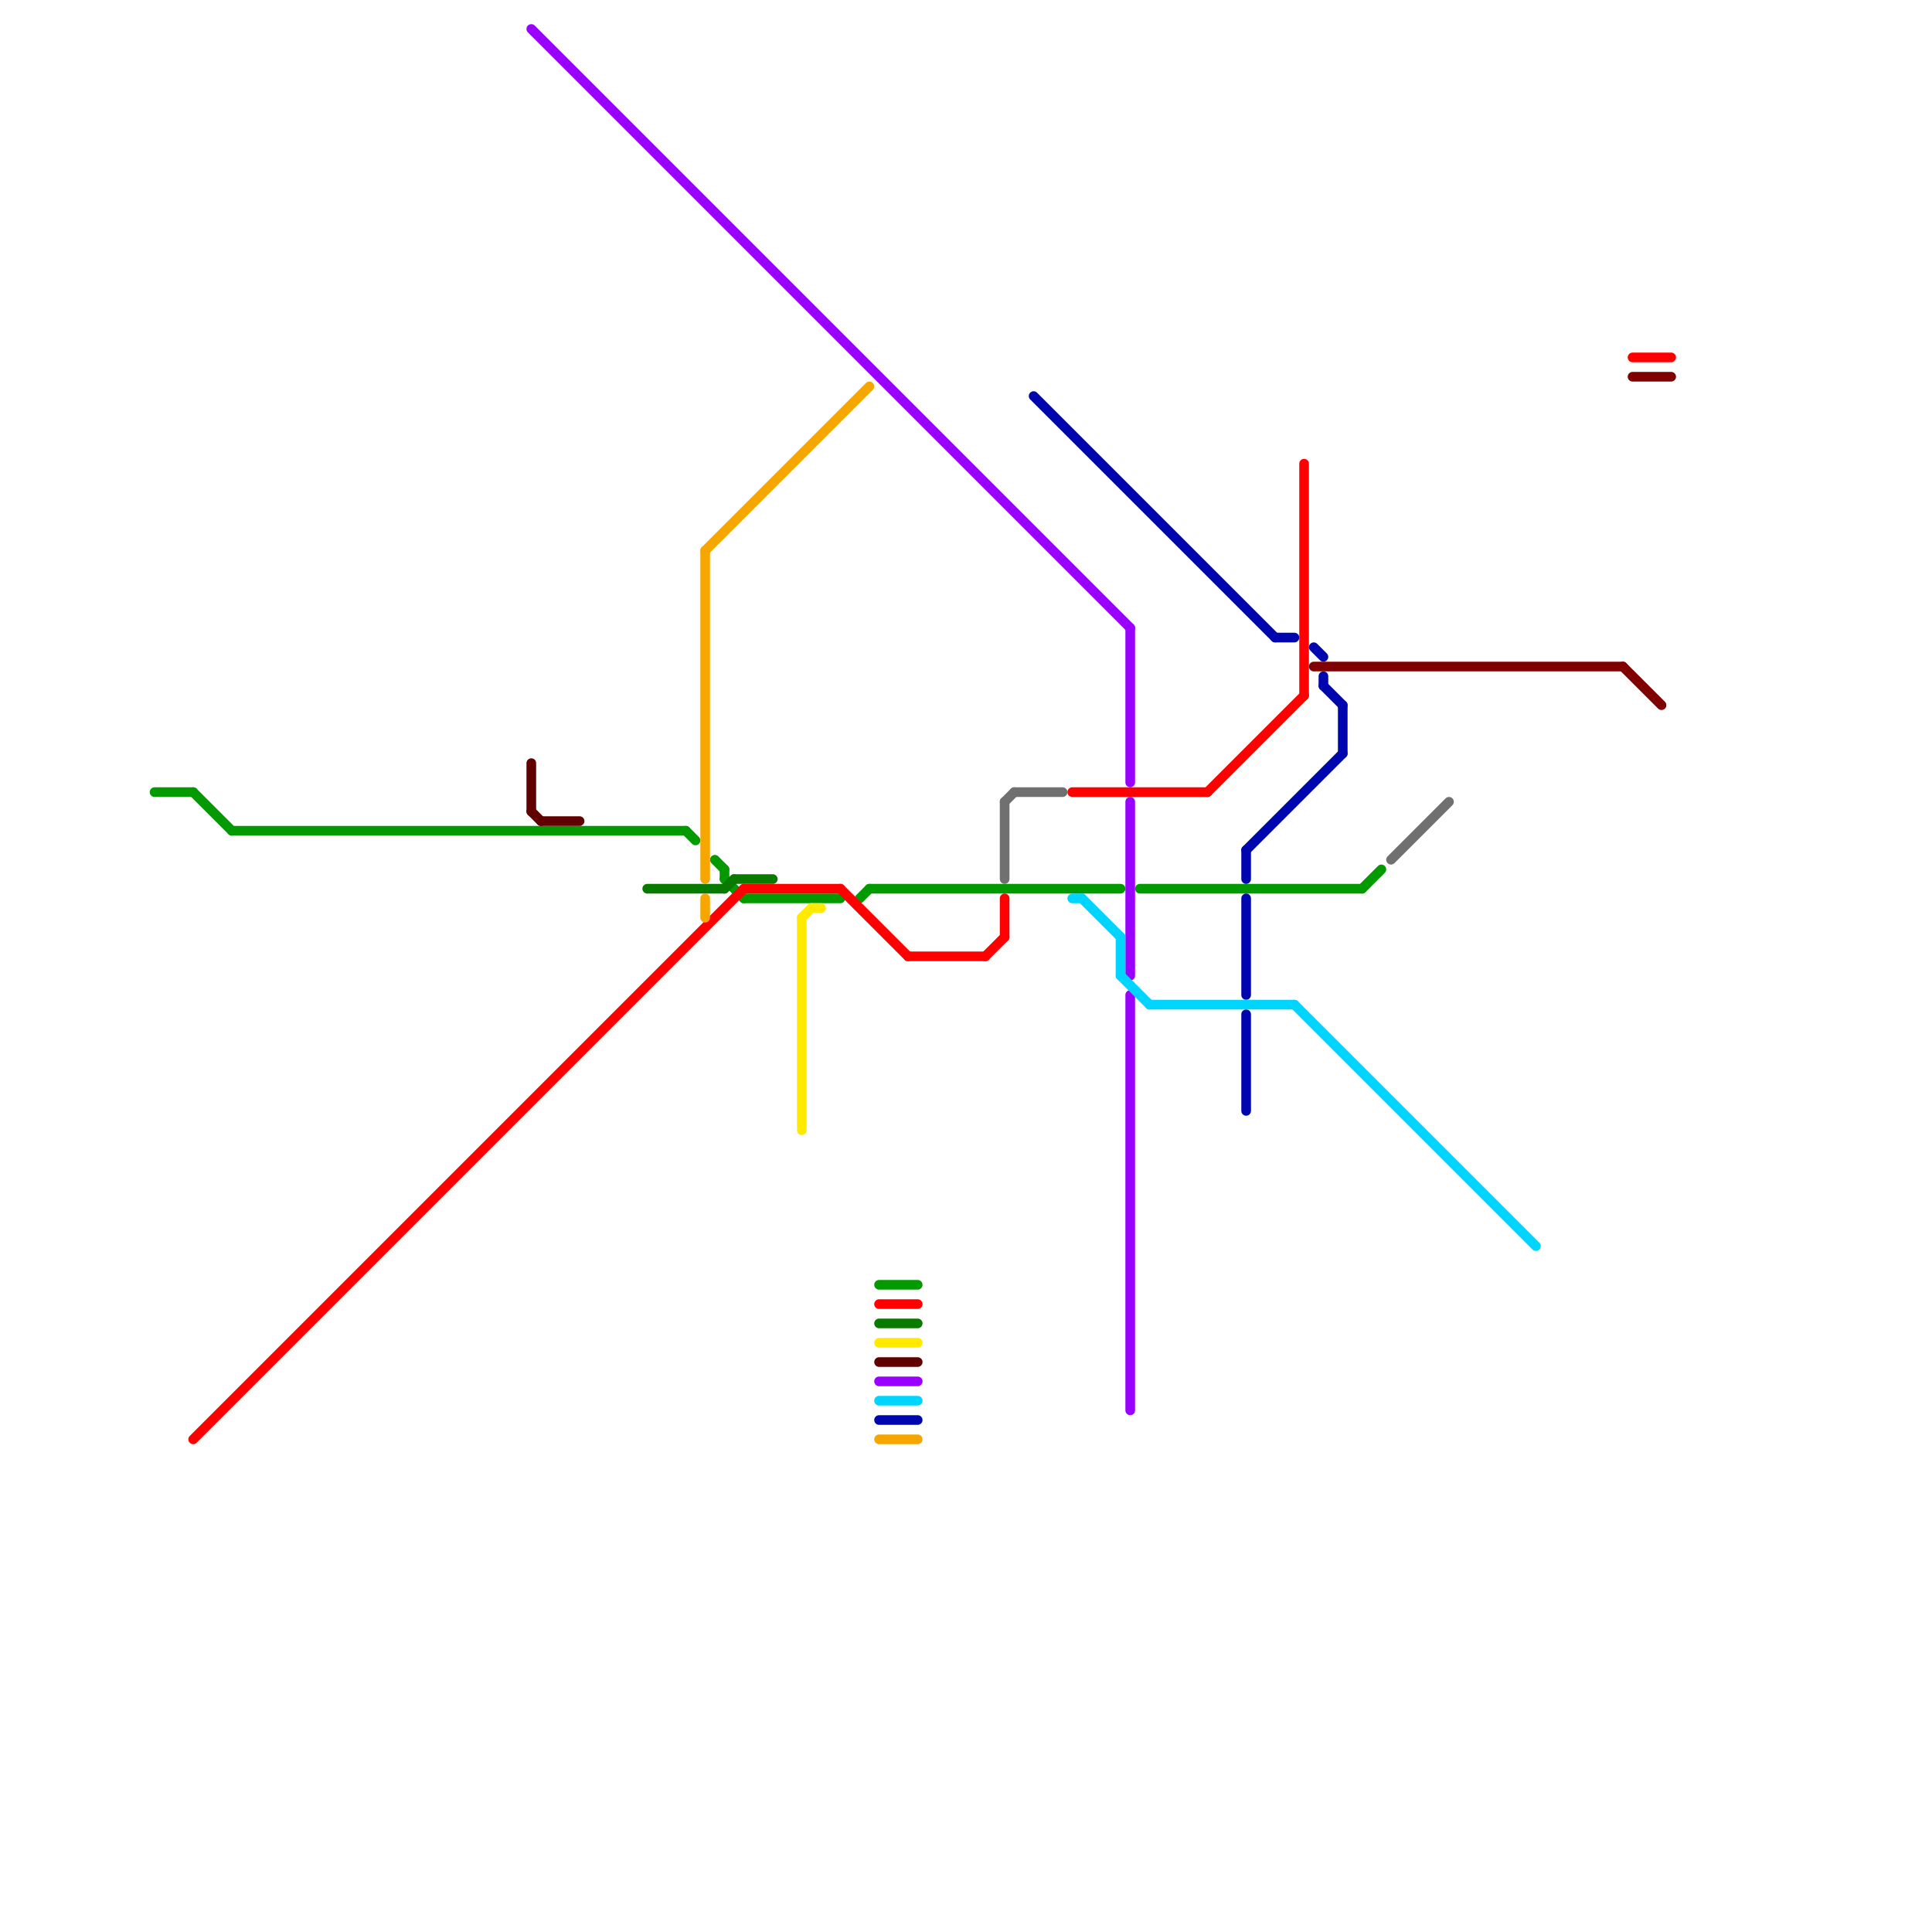 
<svg version="1.1" xmlns="http://www.w3.org/2000/svg" viewBox="0 0 200 200">
<style>text { font: 1px Helvetica; font-weight: 600; white-space: pre; dominant-baseline: central; } line { stroke-width: 1; fill: none; stroke-linecap: round; stroke-linejoin: round; } .c0 { stroke: #9900ff } .c1 { stroke: #039900 } .c2 { stroke: #ff0000 } .c3 { stroke: #707070 } .c4 { stroke: #0006ad } .c5 { stroke: #00d5ff } .c6 { stroke: #800000 } .c7 { stroke: #610000 } .c8 { stroke: #087a00 } .c9 { stroke: #f5a700 } .c10 { stroke: #ffea00 }</style><defs><g id="wm-xf"><circle r="1.2" fill="#000"/><circle r="0.9" fill="#fff"/><circle r="0.6" fill="#000"/><circle r="0.3" fill="#fff"/></g><g id="wm"><circle r="0.6" fill="#000"/><circle r="0.3" fill="#fff"/></g></defs><line class="c0" x1="55" y1="3" x2="117" y2="65"/><line class="c0" x1="117" y1="103" x2="117" y2="146"/><line class="c0" x1="117" y1="83" x2="117" y2="101"/><line class="c0" x1="91" y1="143" x2="95" y2="143"/><line class="c0" x1="117" y1="65" x2="117" y2="81"/><line class="c1" x1="90" y1="92" x2="116" y2="92"/><line class="c1" x1="75" y1="90" x2="75" y2="91"/><line class="c1" x1="77" y1="93" x2="87" y2="93"/><line class="c1" x1="89" y1="93" x2="90" y2="92"/><line class="c1" x1="71" y1="86" x2="72" y2="87"/><line class="c1" x1="75" y1="91" x2="77" y2="93"/><line class="c1" x1="118" y1="92" x2="141" y2="92"/><line class="c1" x1="74" y1="89" x2="75" y2="90"/><line class="c1" x1="20" y1="82" x2="24" y2="86"/><line class="c1" x1="24" y1="86" x2="71" y2="86"/><line class="c1" x1="91" y1="133" x2="95" y2="133"/><line class="c1" x1="141" y1="92" x2="143" y2="90"/><line class="c1" x1="16" y1="82" x2="20" y2="82"/><line class="c2" x1="94" y1="99" x2="102" y2="99"/><line class="c2" x1="20" y1="149" x2="77" y2="92"/><line class="c2" x1="125" y1="82" x2="135" y2="72"/><line class="c2" x1="135" y1="48" x2="135" y2="72"/><line class="c2" x1="111" y1="82" x2="125" y2="82"/><line class="c2" x1="169" y1="37" x2="173" y2="37"/><line class="c2" x1="104" y1="93" x2="104" y2="97"/><line class="c2" x1="87" y1="92" x2="94" y2="99"/><line class="c2" x1="77" y1="92" x2="87" y2="92"/><line class="c2" x1="91" y1="135" x2="95" y2="135"/><line class="c2" x1="102" y1="99" x2="104" y2="97"/><line class="c3" x1="104" y1="83" x2="105" y2="82"/><line class="c3" x1="104" y1="83" x2="104" y2="91"/><line class="c3" x1="105" y1="82" x2="110" y2="82"/><line class="c3" x1="144" y1="89" x2="150" y2="83"/><line class="c4" x1="139" y1="73" x2="139" y2="78"/><line class="c4" x1="132" y1="66" x2="134" y2="66"/><line class="c4" x1="137" y1="70" x2="137" y2="71"/><line class="c4" x1="107" y1="41" x2="132" y2="66"/><line class="c4" x1="129" y1="88" x2="139" y2="78"/><line class="c4" x1="129" y1="88" x2="129" y2="91"/><line class="c4" x1="137" y1="71" x2="139" y2="73"/><line class="c4" x1="136" y1="67" x2="137" y2="68"/><line class="c4" x1="129" y1="105" x2="129" y2="115"/><line class="c4" x1="91" y1="147" x2="95" y2="147"/><line class="c4" x1="129" y1="93" x2="129" y2="103"/><line class="c5" x1="91" y1="145" x2="95" y2="145"/><line class="c5" x1="116" y1="101" x2="119" y2="104"/><line class="c5" x1="111" y1="93" x2="112" y2="93"/><line class="c5" x1="119" y1="104" x2="134" y2="104"/><line class="c5" x1="112" y1="93" x2="116" y2="97"/><line class="c5" x1="134" y1="104" x2="159" y2="129"/><line class="c5" x1="116" y1="97" x2="116" y2="101"/><line class="c6" x1="168" y1="69" x2="172" y2="73"/><line class="c6" x1="169" y1="39" x2="173" y2="39"/><line class="c6" x1="136" y1="69" x2="168" y2="69"/><line class="c7" x1="56" y1="85" x2="60" y2="85"/><line class="c7" x1="55" y1="79" x2="55" y2="84"/><line class="c7" x1="55" y1="84" x2="56" y2="85"/><line class="c7" x1="91" y1="141" x2="95" y2="141"/><line class="c8" x1="75" y1="92" x2="76" y2="91"/><line class="c8" x1="76" y1="91" x2="80" y2="91"/><line class="c8" x1="91" y1="137" x2="95" y2="137"/><line class="c8" x1="67" y1="92" x2="75" y2="92"/><line class="c9" x1="73" y1="57" x2="90" y2="40"/><line class="c9" x1="91" y1="149" x2="95" y2="149"/><line class="c9" x1="73" y1="93" x2="73" y2="95"/><line class="c9" x1="73" y1="57" x2="73" y2="91"/><line class="c10" x1="91" y1="139" x2="95" y2="139"/><line class="c10" x1="84" y1="94" x2="85" y2="94"/><line class="c10" x1="83" y1="95" x2="83" y2="117"/><line class="c10" x1="83" y1="95" x2="84" y2="94"/>
</svg>
